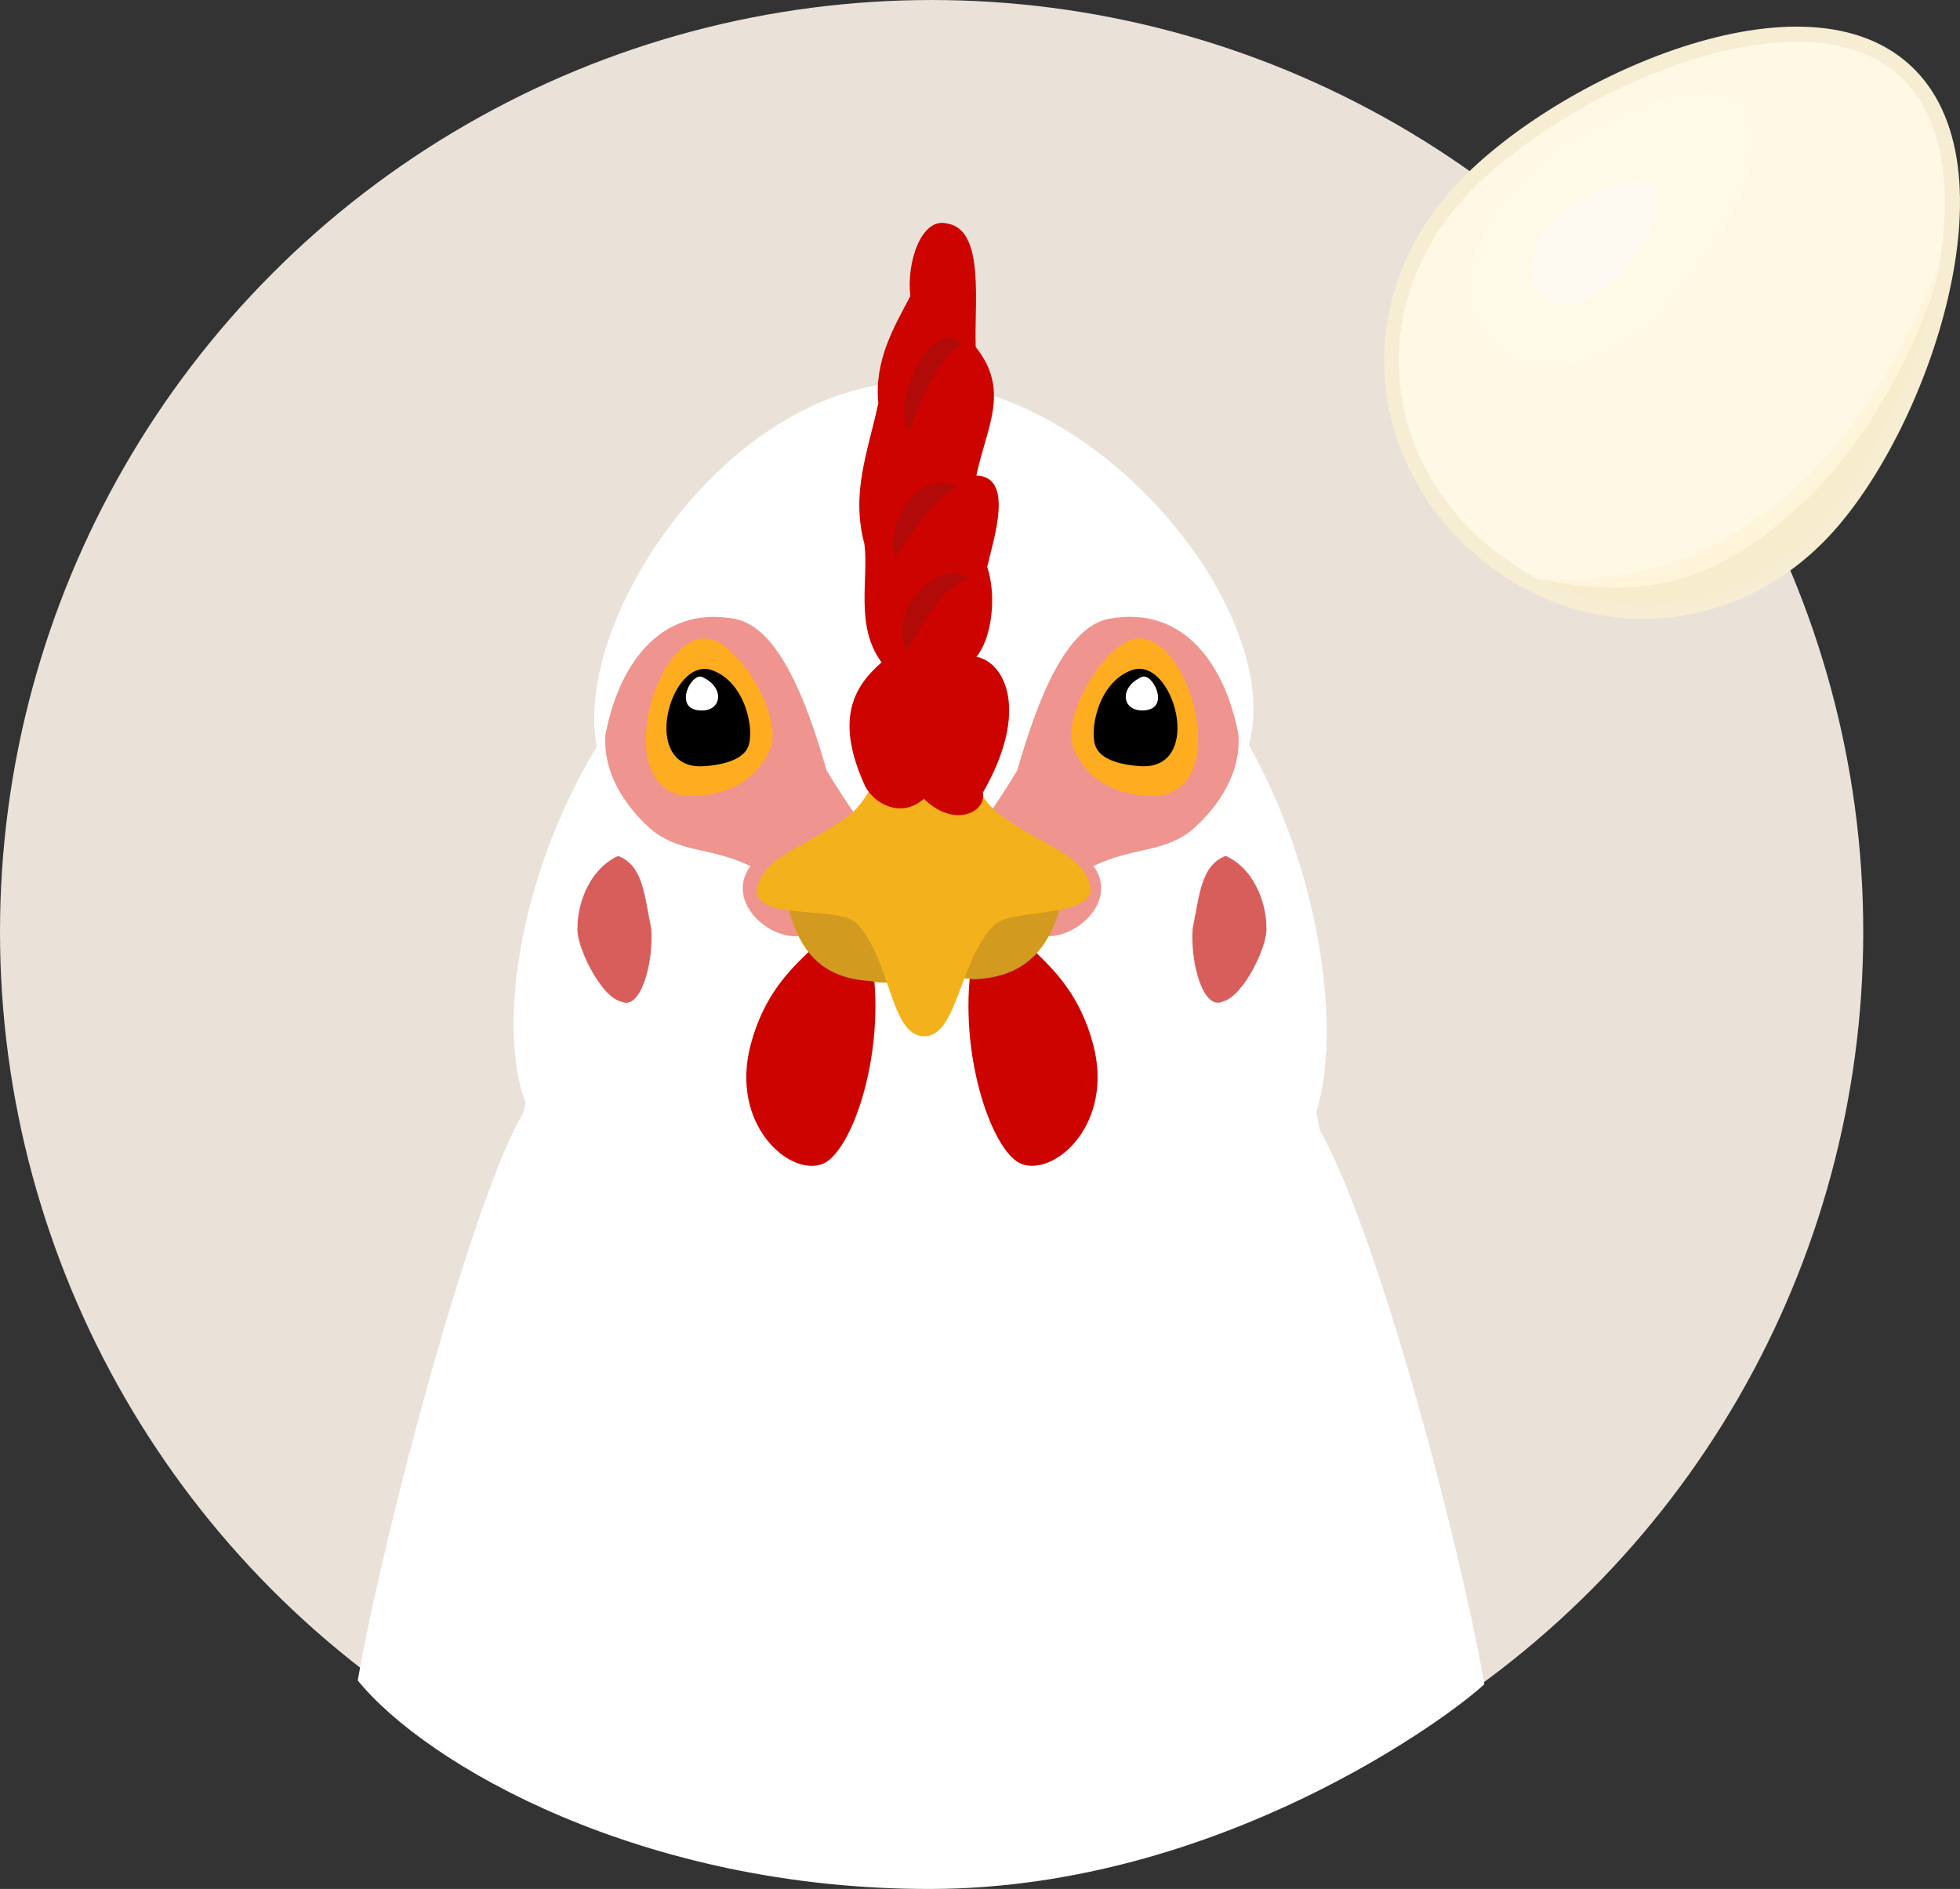 <?xml version="1.0" encoding="UTF-8"?><svg id="_レイヤー_2" xmlns="http://www.w3.org/2000/svg" viewBox="0 0 294.539 283.812"><rect x="0" y="0" width="294.539" height="283.812" fill="#333333" stroke="none"/><defs><style>.cls-1,.cls-2,.cls-3,.cls-4,.cls-5,.cls-6,.cls-7,.cls-8,.cls-9,.cls-10,.cls-11,.cls-12,.cls-13,.cls-14,.cls-15,.cls-16{stroke-width:0px;}.cls-2{fill:#f7eccc;}.cls-3{fill:#f3b11b;}.cls-4{fill:#f6edd2;}.cls-5{fill:#d29b20;}.cls-6{fill:#cd0300;}.cls-7{fill:#d85e5c;}.cls-8{fill:#b10a08;}.cls-9{fill:#fff;}.cls-10{fill:#ef948e;}.cls-11{fill:#fff8e5;}.cls-12{fill:#fff5da;}.cls-13{fill:#fffaf1;}.cls-14{fill:#fff9e8;}.cls-15{fill:#ffad20;}.cls-16{fill:#eae1d9;}</style></defs><g id="_特集"><circle id="path149302-5-9-8" class="cls-16" cx="140" cy="140.001" r="140"/><g id="g3476"><path id="path2942" class="cls-9" d="m196.731,167.21c8.83,12.379,22.279,62.75,26.33,85.832-4.826,4.598-39.688,30.653-83.099,30.77-43.411.112-75.934-18.666-86.202-31.333,4.051-23.082,17.457-73.105,24.966-85.435,37.264-18.977,77.539-19.561,118.005.167h0Z"/><path id="path2945" class="cls-9" d="m150.808,185.056c6.26,4.173,13.133,1.636,17.707-2.884.91.607,9.035,7.85,11.529,5.354.996-.997-1.757-4.118,1.235-4.529,4.708,3.138,14.93-1.05,18.34-5.393-.62-1.863-1.04-7.526-1.828-10.465,3.822-12.127.796-35.777-10.121-55.198,5.44-19.812-22.098-53.842-49.661-54.494-27.565-.652-52.087,35-48.334,54.748-11.802,19.508-14.91,42.246-10.704,53.527-.788,2.942-1.324,10.559-1.944,12.419,3.409,4.344,13.446,8.251,18.155,5.11,2.992.414.239,3.535,1.235,4.532,2.496,2.494,10.619-4.745,11.53-5.356,4.573,4.519,11.447,7.057,17.707,2.884,3.467,1.11,8.601-3.569,12.577-6.1,3.975,2.276,9.109,6.953,12.577,5.845h0Z"/><path id="path2948" class="cls-10" d="m123.178,131.441c.619,3.394,2.923,5.364-.469,8.167-4.612,3.81-14.455-3.334-9.938-9.483-5.852-2.792-10.18-1.996-14.404-5.105-.115-.076-7.952-6.058-7.393-14.544,1.819-9.946,7.854-19.599,19.392-17.501,6.509,1.18,10.731,11.902,13.852,22.785,3.514,5.811,5.918,8.806,9.276,13.89-7.844,2.876-6.312,2.936-10.316,1.79Z"/><path id="path2951" class="cls-7" d="m92.883,128.609c-4.762,2.182-6.181,8.026-6.09,10.773-.334,2.336,3.304,10.358,6.604,11.127,2.888,1.316,4.847-5.832,4.469-11.003-1.056-5.084-1.232-9.491-4.984-10.898h0Z"/><path id="path2954" class="cls-6" d="m112.813,156.938c1.936-7.317,5.768-11.093,8.722-13.939-.996-23.281,19.688-12.018,9.729,3.059,1.566,13.383-3.494,27.353-7.754,28.861-5.018,1.777-13.85-6.063-10.697-17.982Z"/><path id="path2957" class="cls-15" d="m108.446,96.803c-9.086-6.322-18.363,23.774-3.799,22.785,6.345-.429,9.496-3.469,11.063-7.005,1.729-3.904-2.468-12.446-7.264-15.78Z"/><path id="path2960" class="cls-1" d="m107.036,100.707c-6.301-2.295-11.107,15.076-1.261,14.415,2.726-.183,5.7-.888,6.6-2.795,1.092-2.31-.176-9.742-5.339-11.619Z"/><path id="path2963" class="cls-9" d="m105.521,101.721c-1.604-.712-4.22,4.464-.712,4.98,3.659.539,4.325-3.37.712-4.98Z"/><path id="path2966" class="cls-10" d="m153.911,131.428c-.618,3.396-2.922,5.367.47,8.17,4.612,3.81,14.454-3.334,9.938-9.483,5.853-2.795,10.181-1.996,14.405-5.106.115-.076,7.95-6.06,7.393-14.546-1.819-9.944-7.854-19.596-19.392-17.501-6.508,1.183-10.73,11.902-13.853,22.785-3.512,5.811-5.916,8.808-9.275,13.892,7.845,2.874,6.312,2.938,10.315,1.788Z"/><path id="path2969" class="cls-7" d="m184.208,128.599c4.761,2.182,6.18,8.026,6.09,10.771.334,2.335-3.304,10.357-6.605,11.127-2.888,1.316-4.847-5.83-4.468-11.001,1.056-5.084,1.232-9.494,4.983-10.898h0Z"/><path id="path2972" class="cls-6" d="m164.277,156.926c-1.937-7.317-5.768-11.092-8.721-13.937.995-23.284-19.69-12.018-9.73,3.056-1.566,13.383,3.495,27.356,7.755,28.865,5.018,1.777,13.85-6.066,10.696-17.983Z"/><path id="path2975" class="cls-15" d="m168.644,96.79c9.086-6.32,18.363,23.777,3.797,22.789-6.344-.429-9.494-3.469-11.062-7.005-1.729-3.907,2.468-12.45,7.265-15.784Z"/><path id="path2978" class="cls-1" d="m170.055,100.694c6.3-2.292,11.107,15.078,1.26,14.418-2.725-.184-5.699-.888-6.601-2.795-1.091-2.313.177-9.743,5.341-11.623h0Z"/><path id="path2981" class="cls-9" d="m171.57,101.711c1.603-.712,4.22,4.461.711,4.979-3.659.537-4.325-3.37-.711-4.979Z"/><path id="path2984" class="cls-5" d="m130.916,147.395c2.438.898,10.193-1.023,15.496-.262,7.846-.345,11.096-4.734,12.868-10.619,3.231-9.272-40.795-9.381-40.769.015,1.599,6.147,4.849,10.535,12.405,10.867h0Z"/><path id="path2987" class="cls-3" d="m127.437,122.63c-6.854,5.051-13.286,6.032-13.752,11.581,1.038,4.043,12.413,1.91,14.97,4.465,5.225,5.225,5.039,16.789,10.114,17.022,5.077.235,5.369-11.446,10.594-16.671,2.556-2.557,13.531-1.049,14.57-5.092-.466-5.55-6.898-6.532-13.752-11.581-5.403-4.093-4.958-13.176-11.372-13.036-6.413.139-5.968,9.217-11.372,13.311Z"/><path id="path2990" class="cls-6" d="m147.698,119.106c.539,2.921-4.295,5.386-8.861.914-3.413,2.989-7.483.774-8.845-1.928-4.486-9.828-1.857-14.809,2.489-18.573-4.042-5.427-1.912-12.569-2.579-17.774-2.029-7.649.411-13.495,2.091-21.162-.651-6.411,2.392-11.537,4.809-16.083-.609-5.129,1.668-11.749,5.362-10.949,5.958.769,4.186,12.139,4.467,18.595,5.227,6.542,1.639,11.964.089,19.296,5.616.199,2.759,9.012,1.628,13.732,1.517,4.496.623,10.894-1.623,13.508,4.225.782,8.103,8.013.972,20.424h0Z"/><path id="path2993" class="cls-8" d="m144.675,51.838c-3.962-4.762-10.802,7.283-8.216,13.06,1.808-4.274,5.089-12.607,8.216-13.06Z"/><path id="path2996" class="cls-8" d="m143.824,73.189c-5.042-2.972-10.876,4.402-9.306,10.642,2.522-3.739,5.313-8.544,9.306-10.642Z"/><path id="path2999" class="cls-8" d="m145.631,86.987c-4.676,1.207-7.26,7.728-9.455,10.765-2.804-6.074,4.751-14.162,9.455-10.765Z"/></g><g id="g5295"><path id="path10561-3-1-1-2" class="cls-11" d="m219.08,29.128c14.295-15.868,51.213-32.914,67.081-18.619,15.868,14.296,2.752,52.785-11.544,68.652-14.295,15.868-36.917,17.047-52.785,2.751-15.868-14.295-17.047-36.917-2.751-52.784h0Z"/><path id="path3925-50-8" class="cls-2" d="m231.588,87.094c7.829,4.749,24.925,7.876,39.996-6.041,12.109-11.182,19.933-34.125,20.811-44.208-7.372,20.114-16.357,52.175-60.808,50.249h0Z"/><path id="path3925-5-6-0" class="cls-12" d="m231.588,87.094c11.564,2.059,23.109,3.164,38.52-10.754,12.231-11.046,20.227-28.969,22.288-39.495-7.567,20.7-24.463,51.878-60.808,50.249h0Z"/><path id="path3942-5-3" class="cls-14" d="m261.144,15.033c-4.755-3.636-19.725,1.548-28.908,8.496-9.315,7.047-14.116,19.518-9.566,26.501,4.531,6.953,17.303,7.235,26.619-2.702,11.399-12.156,17.911-27.664,11.854-32.295h0Z"/><path id="path3942-4-0-7" class="cls-13" d="m248.027,27.712c-2.13-1.62-8.838.691-12.952,3.787-4.173,3.142-6.325,8.699-4.286,11.812,2.03,3.099,7.753,3.224,11.927-1.205,5.107-5.418,8.025-12.33,5.311-14.395h0Z"/><path id="path10561-3-1-1-2-9" class="cls-4" d="m271.076,4.015c-6.111-.174-12.817,1.165-19.412,3.427-13.188,4.523-26.085,12.789-33.422,20.932-14.672,16.286-13.452,39.704,2.834,54.376,16.286,14.673,39.705,13.453,54.377-2.833,7.336-8.143,14.217-21.832,17.344-35.419,3.127-13.586,2.541-27.238-5.882-34.824-4.211-3.795-9.728-5.483-15.839-5.658Zm-.163,2.281c5.72.154,10.771,1.696,14.493,5.05,7.445,6.708,8.233,19.448,5.195,32.648-3.038,13.199-9.862,26.689-16.822,34.413-13.918,15.449-35.746,16.587-51.195,2.67-15.448-13.919-16.587-35.745-2.668-51.193,6.959-7.725,19.667-15.915,32.479-20.309,6.406-2.196,12.798-3.433,18.518-3.278h0Z"/></g></g></svg>